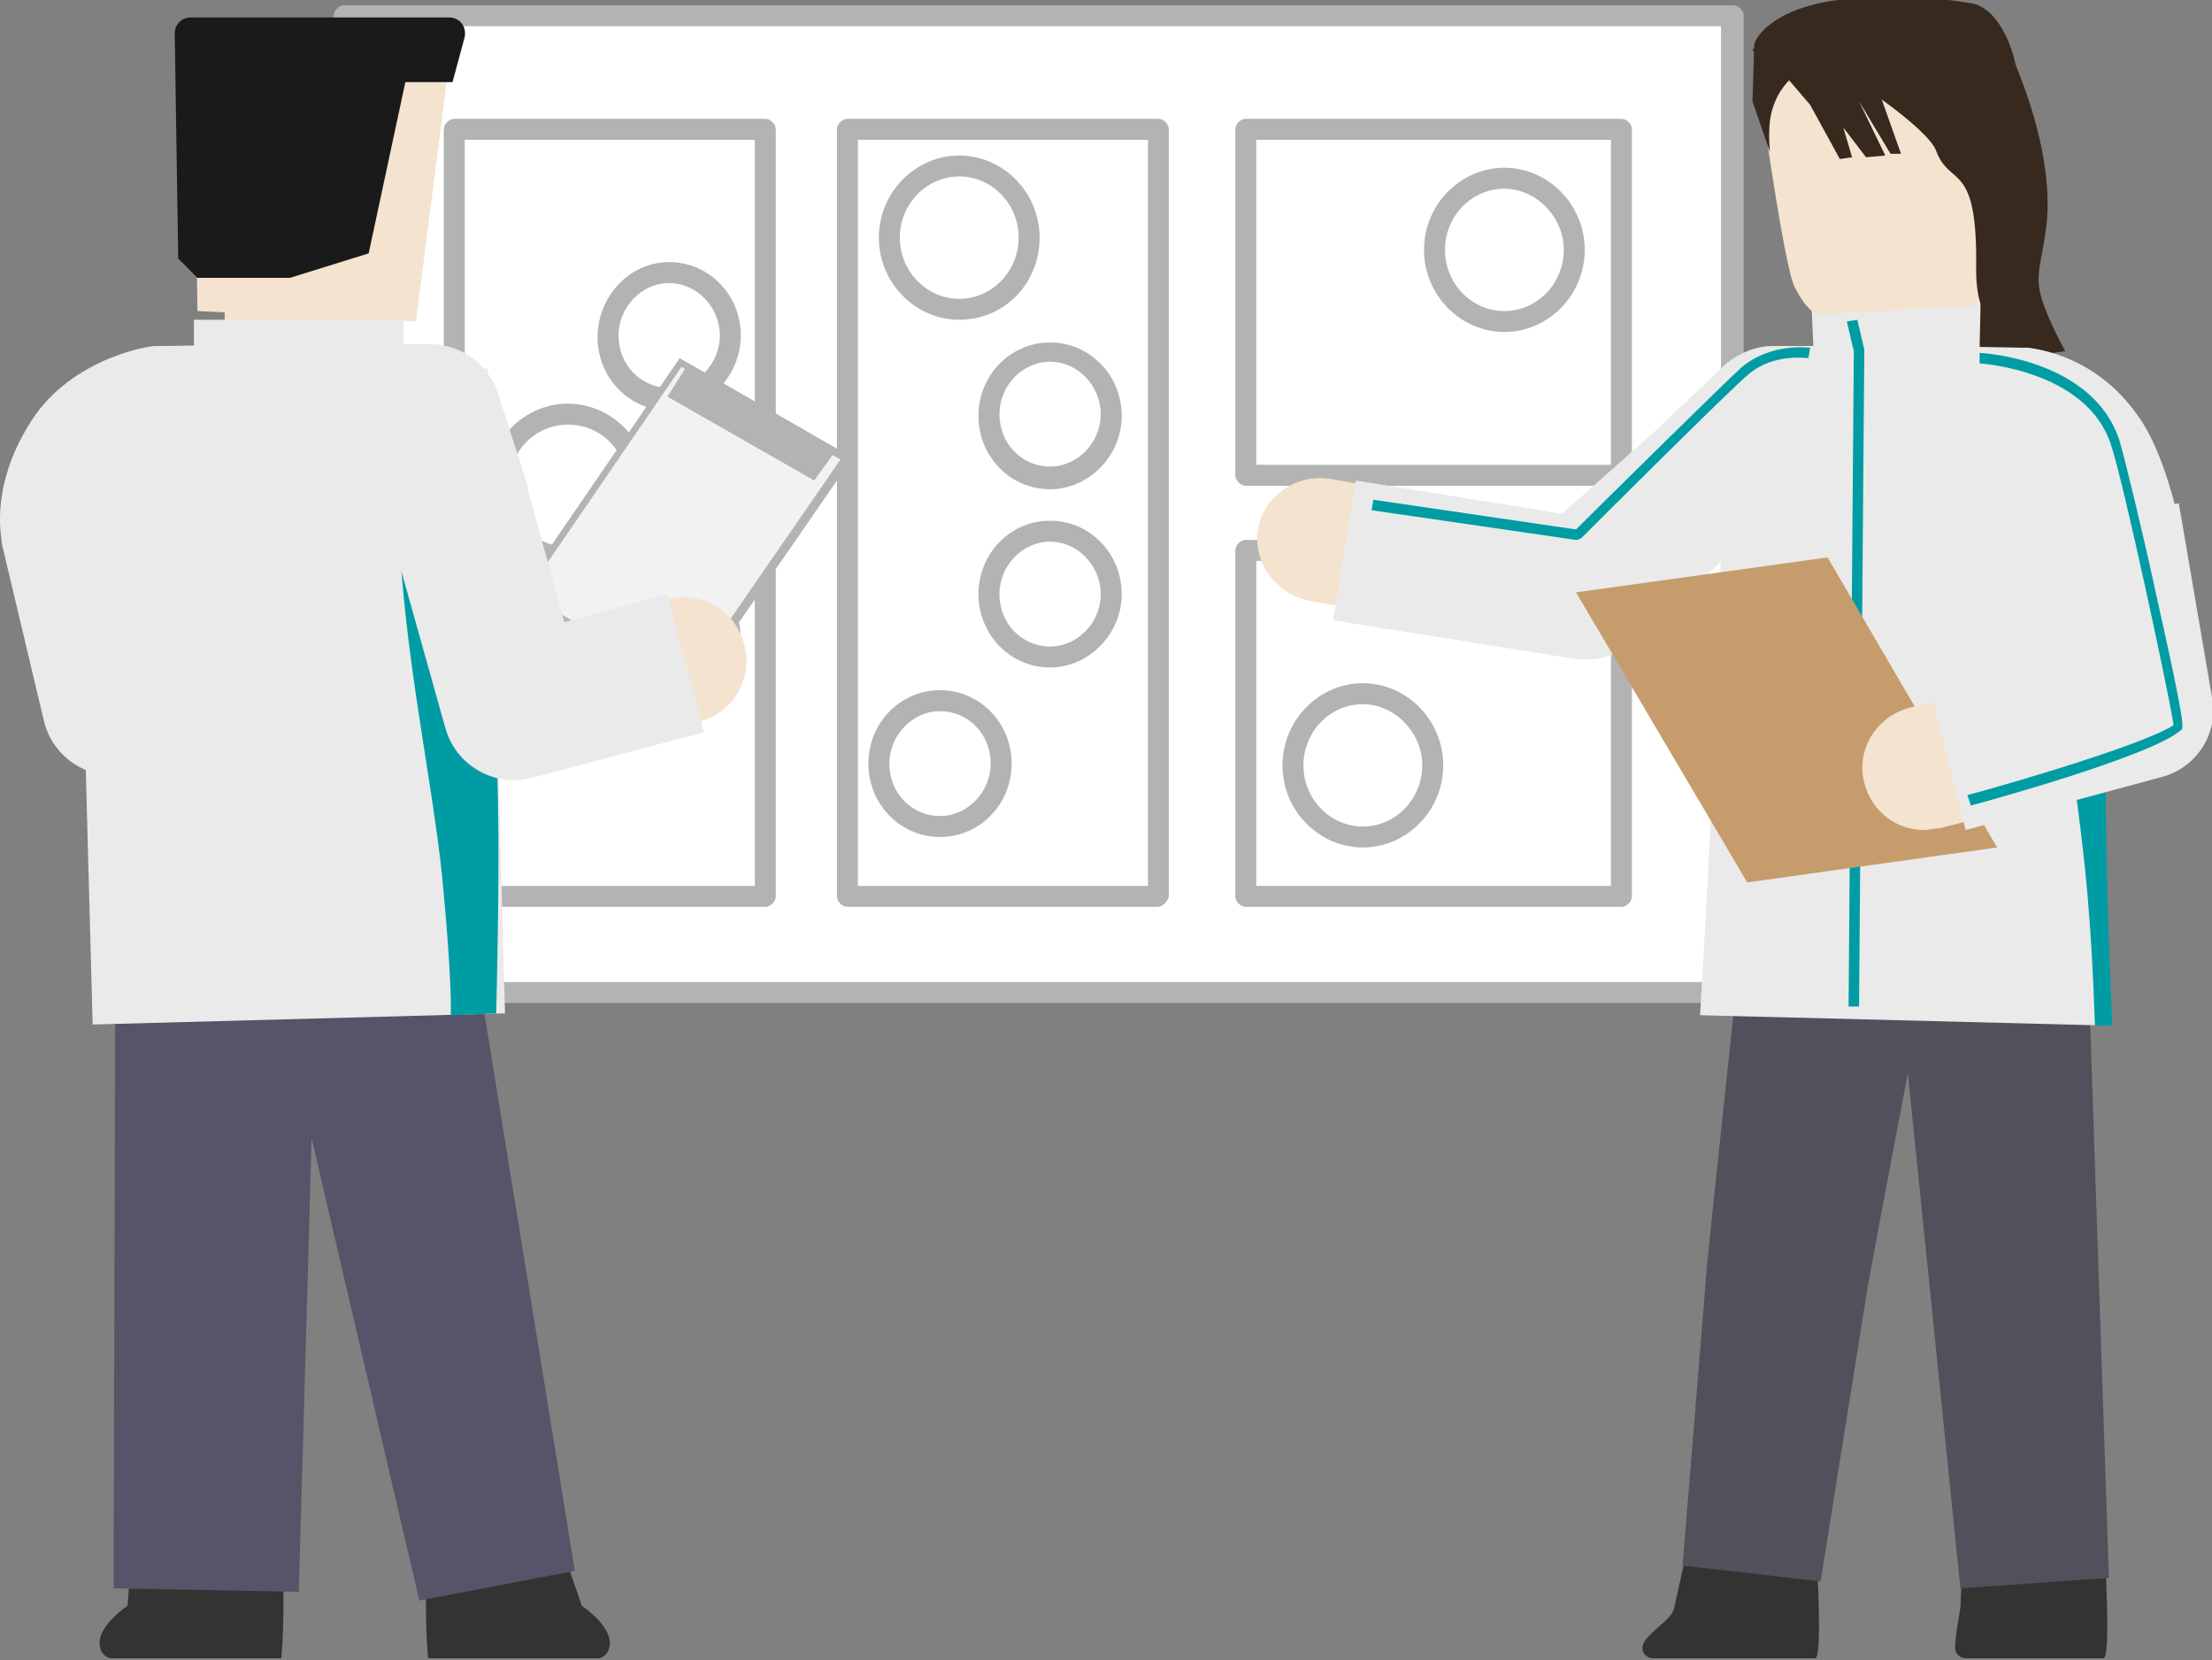 <?xml version="1.0" encoding="utf-8"?>
<!-- Generator: Adobe Illustrator 27.2.0, SVG Export Plug-In . SVG Version: 6.00 Build 0)  -->
<svg version="1.1" id="レイヤー_1" xmlns="http://www.w3.org/2000/svg" xmlns:xlink="http://www.w3.org/1999/xlink" x="0px"
	 y="0px" width="126.6px" height="95px" viewBox="0 0 126.6 95" style="enable-background:new 0 0 126.6 95;" xml:space="preserve">
<rect x="0" y="0" width="126.6" height="95" fill="#808080" stroke="none"/>
<style type="text/css">
	.st0{fill:#FFFFFF;}
	.st1{fill:#B3B3B3;}
	.st2{fill:#38291E;}
	.st3{fill:#333333;}
	.st4{fill:#51505B;}
	.st5{fill:#EAEAEA;}
	.st6{fill:#009CA4;}
	.st7{fill:#F4E3CE;}
	.st8{fill:#C69C6D;}
	.st9{fill:#F2F2F2;}
	.st10{fill:#555468;}
	.st11{fill:#1A1A1A;}
</style>
<g>
	<g>
		<g>
			<rect x="19.7" y="0.9" class="st0" width="79.5" height="55.9"/>
			<path class="st1" d="M99.1,57.4H19.7c-0.3,0-0.6-0.3-0.6-0.6V0.9c0-0.3,0.3-0.6,0.6-0.6h79.5c0.3,0,0.6,0.3,0.6,0.6v55.9
				C99.7,57.2,99.5,57.4,99.1,57.4z M20.3,56.2h78.2V1.5H20.3V56.2z"/>
		</g>
		<g>
			<rect x="26" y="7.4" class="st0" width="17.8" height="43.9"/>
			<path class="st1" d="M43.8,51.9H26c-0.3,0-0.6-0.3-0.6-0.6V7.4c0-0.3,0.3-0.6,0.6-0.6h17.8c0.3,0,0.6,0.3,0.6,0.6v43.9
				C44.4,51.6,44.1,51.9,43.8,51.9z M26.6,50.7h16.6V8H26.6V50.7z"/>
		</g>
		<g>
			<rect x="48.5" y="7.4" class="st0" width="17.8" height="43.9"/>
			<path class="st1" d="M66.2,51.9H48.5c-0.3,0-0.6-0.3-0.6-0.6V7.4c0-0.3,0.3-0.6,0.6-0.6h17.8c0.3,0,0.6,0.3,0.6,0.6v43.9
				C66.8,51.6,66.6,51.9,66.2,51.9z M49.1,50.7h16.6V8H49.1V50.7z"/>
		</g>
		<g>
			<rect x="71.3" y="31.5" class="st0" width="21.5" height="19.8"/>
			<path class="st1" d="M92.8,51.9H71.3c-0.3,0-0.6-0.3-0.6-0.6V31.5c0-0.3,0.3-0.6,0.6-0.6h21.5c0.3,0,0.6,0.3,0.6,0.6v19.8
				C93.4,51.6,93.1,51.9,92.8,51.9z M71.9,50.7h20.3V32.1H71.9V50.7z"/>
		</g>
		<g>
			<rect x="71.3" y="7.4" class="st0" width="21.5" height="19.8"/>
			<path class="st1" d="M92.8,27.8H71.3c-0.3,0-0.6-0.3-0.6-0.6V7.4c0-0.3,0.3-0.6,0.6-0.6h21.5c0.3,0,0.6,0.3,0.6,0.6v19.8
				C93.4,27.5,93.1,27.8,92.8,27.8z M71.9,26.6h20.3V8H71.9V26.6z"/>
		</g>
		<g>
			<path class="st1" d="M38.3,23.5c-2.3,0-4.1-1.9-4.1-4.2S36,15,38.3,15c2.3,0,4.1,1.9,4.1,4.2S40.5,23.5,38.3,23.5z M38.3,16.2
				c-1.6,0-2.9,1.4-2.9,3c0,1.7,1.3,3,2.9,3s2.9-1.4,2.9-3C41.2,17.6,39.9,16.2,38.3,16.2z"/>
		</g>
		<g>
			<path class="st1" d="M38.3,40.8c-2.3,0-4.1-1.9-4.1-4.2s1.8-4.2,4.1-4.2c2.3,0,4.1,1.9,4.1,4.2S40.5,40.8,38.3,40.8z M38.3,33.6
				c-1.6,0-2.9,1.4-2.9,3c0,1.7,1.3,3,2.9,3s2.9-1.4,2.9-3C41.2,34.9,39.9,33.6,38.3,33.6z"/>
		</g>
		<g>
			<path class="st1" d="M32.5,32.5c-2.5,0-4.6-2.1-4.6-4.7c0-2.6,2.1-4.7,4.6-4.7c2.5,0,4.6,2.1,4.6,4.7
				C37.1,30.4,35,32.5,32.5,32.5z M32.5,24.3c-1.9,0-3.4,1.6-3.4,3.5c0,1.9,1.5,3.5,3.4,3.5c1.9,0,3.4-1.6,3.4-3.5
				C35.9,25.8,34.4,24.3,32.5,24.3z"/>
		</g>
		<g>
			<path class="st1" d="M86.1,19c-2.5,0-4.6-2.1-4.6-4.7s2.1-4.7,4.6-4.7s4.6,2.1,4.6,4.7S88.6,19,86.1,19z M86.1,10.8
				c-1.9,0-3.4,1.6-3.4,3.5s1.5,3.5,3.4,3.5c1.9,0,3.4-1.6,3.4-3.5S87.9,10.8,86.1,10.8z"/>
		</g>
		<g>
			<path class="st1" d="M78,48.5c-2.5,0-4.6-2.1-4.6-4.7c0-2.6,2.1-4.7,4.6-4.7s4.6,2.1,4.6,4.7C82.6,46.4,80.5,48.5,78,48.5z
				 M78,40.3c-1.9,0-3.4,1.6-3.4,3.5c0,1.9,1.5,3.5,3.4,3.5c1.9,0,3.4-1.6,3.4-3.5C81.4,41.9,79.8,40.3,78,40.3z"/>
		</g>
		<g>
			<path class="st1" d="M60.1,28c-2.3,0-4.1-1.9-4.1-4.2s1.8-4.2,4.1-4.2c2.3,0,4.1,1.9,4.1,4.2S62.3,28,60.1,28z M60.1,20.7
				c-1.6,0-2.9,1.4-2.9,3c0,1.7,1.3,3,2.9,3s2.9-1.4,2.9-3C63,22.1,61.7,20.7,60.1,20.7z"/>
		</g>
		<g>
			<path class="st1" d="M60.1,38.2c-2.3,0-4.1-1.9-4.1-4.2s1.8-4.2,4.1-4.2c2.3,0,4.1,1.9,4.1,4.2S62.3,38.2,60.1,38.2z M60.1,31
				c-1.6,0-2.9,1.4-2.9,3c0,1.7,1.3,3,2.9,3s2.9-1.4,2.9-3C63,32.4,61.7,31,60.1,31z"/>
		</g>
		<g>
			<path class="st1" d="M53.8,47.9c-2.3,0-4.1-1.9-4.1-4.2s1.8-4.2,4.1-4.2c2.3,0,4.1,1.9,4.1,4.2S56.1,47.9,53.8,47.9z M53.8,40.7
				c-1.6,0-2.9,1.4-2.9,3c0,1.7,1.3,3,2.9,3s2.9-1.4,2.9-3C56.7,42,55.4,40.7,53.8,40.7z"/>
		</g>
		<g>
			<path class="st1" d="M54.9,18.3c-2.5,0-4.6-2.1-4.6-4.7s2.1-4.7,4.6-4.7c2.5,0,4.6,2.1,4.6,4.7S57.5,18.3,54.9,18.3z M54.9,10.1
				c-1.9,0-3.4,1.6-3.4,3.5s1.5,3.5,3.4,3.5c1.9,0,3.4-1.6,3.4-3.5S56.8,10.1,54.9,10.1z"/>
		</g>
	</g>
	<g>
		<g>
			<path class="st2" d="M118.2,20.1c0,0-1.1-2-1.4-3.2c-0.3-1.2,0-1.7,0.3-3.8c0.7-5.2-2.8-11.7-2.8-11.7l-14,1.4
				c0,0,2.9,8.1,4.8,13.1c1.5,3.9,1.8,2.8,2.4,4C110,21.3,118.2,20.1,118.2,20.1z"/>
		</g>
		<g>
			<path class="st3" d="M104,89.6c0,0,0.3,5.2-0.1,5.3l-9.4,0c0,0-0.5-0.1-0.5-0.6c0-0.7,1.6-1.5,1.8-2.2l0.6-2.7L104,89.6z"/>
		</g>
		<g>
			<path class="st3" d="M120.5,89.6c0,0,0.3,5.2-0.1,5.3h-8c0,0-0.5-0.1-0.5-0.6c0-0.7,0.2-1.6,0.3-2.3l0.1-2.4L120.5,89.6z"/>
		</g>
		<g>
			<path class="st4" d="M110.1,56.8c-1,5-2.3,11.9-3.2,16.8c0,0-2.7,16.9-2.7,16.9l-7.9-0.9l1.4-17.2c0.5-5,1.3-12.2,1.8-17.2
				C99.3,55.2,110.1,56.8,110.1,56.8L110.1,56.8z"/>
		</g>
		<g>
			<polygon class="st4" points="112.2,90.9 108.6,55.6 119.5,54.8 120.7,90.3 112.2,90.9 			"/>
		</g>
		<g>
			<path class="st5" d="M97.3,58.1c0.6-10,1.1-20.8,1.3-30.8c0,0,0-2.2,0-2.2c0-0.7,0.1-1.5-0.4-2.2l23.6,0.6
				c-0.6,1.2-0.6,3.1-0.8,4.4c-1.1,7.3-1,14.6-0.8,22c0.1,2.9,0.1,5.9,0.7,8.8L97.3,58.1L97.3,58.1z"/>
		</g>
		<g>
			<path class="st6" d="M120.8,33.8l-1.2-5.8c0,0-0.8,3.5-1.1,10.3c-0.3,6.9,1,7.8,1.4,20.4l1,0C120.9,58.7,120.1,43.5,120.8,33.8z"
				/>
		</g>
		<g>
			<path class="st7" d="M122.8,44.2c-1.7,0-3.2-1.2-3.5-2.9l-2-10.8l-0.9-2.3l-1.2-0.9l-4.6-0.1l-7.4,0l-2.8,3
				c-0.1,0.1-0.2,0.2-0.3,0.3l-6.9,5.8c-0.8,0.7-1.9,1-2.9,0.8l-15.3-2.7C73,34,71.7,32.2,72,30.3c0.3-1.9,2.2-3.2,4.1-2.9l13.7,2.4
				l5.5-4.6l3.7-4c0.7-0.7,1.6-1.1,2.6-1.1c0,0,0,0,0,0l8.9,0l5.9,0.1c0.8,0,1.6,0.3,2.2,0.8l2.8,2.3c0.5,0.4,0.8,0.9,1.1,1.4
				l1.4,3.5c0.1,0.2,0.2,0.4,0.2,0.7l2.1,11.1c0.4,1.9-0.9,3.8-2.8,4.2C123.2,44.2,123,44.2,122.8,44.2z"/>
		</g>
		<g>
			<path class="st5" d="M118.6,41.4l-1.8-10.6c-0.3-1-0.7-2.1-0.9-2.4c-0.2-0.3-0.4-0.4-0.5-0.5l-4.9-0.1l-7.3,0l-2.9,2.7
				c0,0-0.1,0.1-0.1,0.1l-6.7,6.1c-0.9,0.8-2.1,1.2-3.4,1l-13.8-2.2l1.3-8l11.8,1.9l5.3-4.7l4-3.8c0.8-0.7,1.8-1.1,2.8-1.1
				c0,0,0,0,0,0l8.9,0l5.4,0.1c0.1,0,0.2,0,0.3,0c0.6,0.1,4,0.5,6.4,4.1c1.1,1.6,1.8,4.2,2,5c0,0.1,0.1,0.2,0.1,0.3l1.8,10.8
				L118.6,41.4z M115.3,27.8L115.3,27.8L115.3,27.8z"/>
		</g>
		<g>
			<polygon class="st5" points="103.6,15.7 103.8,20.2 113.3,19.9 113.4,15.3 			"/>
		</g>
		<g>
			<path class="st6" d="M106.4,57.6l-0.6,0l0.3-37.5l-0.4-1.7l0.6-0.1l0.4,1.7c0,0,0,0.1,0,0.1L106.4,57.6z"/>
		</g>
		<g>
			<polygon class="st8" points="114.3,48.5 100,50.5 90.2,33.9 104.6,31.9 			"/>
		</g>
		<g>
			<path class="st7" d="M110.1,47.5c-1.6,0-3-1.1-3.4-2.7c-0.5-1.9,0.7-3.8,2.6-4.3l12.7-3.2c1.9-0.5,3.8,0.7,4.3,2.6
				s-0.7,3.8-2.6,4.3L111,47.4C110.7,47.4,110.4,47.5,110.1,47.5z"/>
		</g>
		<g>
			<path class="st5" d="M112.5,47.5l-2-7.9l7.5-2l-1.3-7.4l8-1.4l1.9,11.1c0.4,2.1-0.9,4.1-3,4.6L112.5,47.5z"/>
		</g>
		<g>
			<path class="st6" d="M112.8,46.1l-0.2-0.6c0.1,0,9.8-2.7,11.8-4c-0.2-1.5-2.9-14.1-3.6-16.1c-1.4-4.2-7.4-4.6-7.5-4.6l0-0.6
				c0.3,0,6.5,0.4,8,5c0.3,1,1.3,5.1,2.1,8.8c1.7,7.6,1.6,7.7,1.4,7.8C123.1,43.3,113.2,46,112.8,46.1z"/>
		</g>
		<g>
			<path class="st6" d="M90.2,30.9C90.2,30.9,90.2,30.9,90.2,30.9l-11.7-1.7l0.1-0.6l11.6,1.7c1-1,8.7-8.6,9.5-9.3
				c1.7-1.4,3.8-1.1,3.9-1.1l-0.1,0.6c0,0-2-0.3-3.4,0.9c-0.9,0.7-9.5,9.3-9.6,9.4C90.3,30.9,90.3,30.9,90.2,30.9z"/>
		</g>
		<g>
			<path class="st7" d="M112.9,17.5l-8.9,0.5c0,0-0.6-0.2-1.3-1.6c-0.7-1.5-2.3-13.5-2.3-13.5L115,2.7c0,0-0.3,11.6-0.9,13.1
				S112.9,17.5,112.9,17.5z"/>
		</g>
		<g>
			<path class="st2" d="M101.3,8.7c0,0-0.1-0.9,0-1.8c0.2-1.5,1.1-2.3,1.1-2.3l1.2,1.4l1.7,3.1L106,9l-0.5-1.7l1.3,1.7l1.1-0.1
				l-1.5-3.1l1.8,3l0.6,0l-1.1-3.1c0,0,2.7,1.9,3.1,2.9c0.8,2.2,2.4,0.5,2.3,6.8c0,3.7,1.8,3.3,1.8,3.3l0-3.9l0.6-3.6l-0.1-6.9
				c0.1-0.6-0.7-3.7-2.5-4.1c-1.8-0.3-2.6-0.3-2.6-0.3s-2.4-0.1-3.9,0c-4.6,0.2-6,2.2-6,2.7l-0.1,3.2L101.3,8.7z"/>
		</g>
	</g>
	<g>
		<g>
			<g>
				<polygon class="st1" points="39.2,40.1 29.3,34.5 38.9,20.5 48.8,26.2 				"/>
			</g>
			<g>
				<polygon class="st9" points="39.2,39.2 30.1,34 39,21 48.1,26.3 				"/>
			</g>
			<g>
				<polygon class="st1" points="46.6,27.5 38.2,22.7 39.4,20.8 47.9,25.7 				"/>
			</g>
		</g>
		<g>
			<g>
				<path class="st3" d="M16.2,89.6c0,0,0.1,3.2-0.1,5.3H6.3c0,0-0.6-0.1-0.6-0.9s1-1.7,1.6-2.1l0.2-2.6L16.2,89.6z"/>
			</g>
			<g>
				<path class="st3" d="M24.4,89.6c0,0-0.1,3.2,0.1,5.3h9.8c0,0,0.6-0.1,0.6-0.9s-1-1.7-1.6-2.1l-0.9-2.6L24.4,89.6z"/>
			</g>
			<g>
				<polygon class="st10" points="27.3,55.4 32.9,89.9 24,91.6 16.1,57.7 27.3,55.4 				"/>
			</g>
			<g>
				<polygon class="st10" points="6.5,90.9 6.6,55.7 18.1,55.8 17.1,91.1 6.5,90.9 				"/>
			</g>
			<g>
				
					<rect x="4.8" y="21.4" transform="matrix(1 -2.705216e-02 2.705216e-02 1 -1.074 0.463)" class="st5" width="23.6" height="36.9"/>
			</g>
			<g>
				<path class="st6" d="M25.6,32.9l2.7-5.4c0,0-0.1,3.5,0,10.2c0.1,6.9,0.4,7.6,0.1,20.3l-2.6,0.1c0,0,0.1-1.8-0.5-8
					c-0.6-5.7-2.2-12.7-2.5-20.3C23.6,31.3,24.9,32.8,25.6,32.9z"/>
			</g>
			<g>
				<path class="st7" d="M14.9,46.3c-0.3,0-0.7,0-1-0.1l-8.7-2.4C4,43.4,3,42.4,2.7,41.1L0.2,30.8c-0.2-0.7-0.1-1.4,0.1-2.1l1.3-3.6
					c0.2-0.5,0.5-1,1-1.4l2.5-2.3c0.6-0.6,1.4-0.9,2.2-0.9l8-0.4c0.1,0,0.1,0,0.2,0l8.9,0c0,0,0,0,0,0c1.6,0,3,1,3.5,2.5l1.7,5.3
					c0,0,0,0.1,0,0.1l2.2,8l6.4-1.7c1.9-0.5,3.9,0.6,4.4,2.6c0.5,1.9-0.6,3.9-2.6,4.4L30.4,44c-1.9,0.5-3.9-0.6-4.4-2.5L22.8,30
					l-0.9-2.7l-6.2,0l-6.6,0.4l-0.9,0.8l-0.6,1.7l1.7,7.2l6.6,1.9c1.9,0.5,3.1,2.5,2.5,4.5C17.9,45.3,16.5,46.3,14.9,46.3z"/>
			</g>
			<g>
				<path class="st5" d="M18.3,47.9l-13-3.7c-1.4-0.4-2.5-1.6-2.8-3L0.1,31.1c0,0,0-0.1,0-0.1c-0.1-0.7-0.5-3.3,1.5-6.6
					c2.2-3.8,6.8-4.6,7.3-4.6c0.2,0,0.3,0,0.5,0l6.2-0.1l9,0c0,0,0,0,0,0c1.8,0,3.3,1.1,3.9,2.8l1.7,5.3c0,0.1,0,0.1,0,0.2l2.1,7.6
					l5.9-1.6l2.1,7.9l-9.8,2.6c-2.2,0.6-4.4-0.7-5-2.8l-3.2-11.4l-0.8-2.4l-6,0l-5.8,0.1c-0.5,0.1-1.1,0.4-1.3,0.6
					c-0.3,0.6-0.4,1-0.5,1.2L9.8,37l10.7,3.1L18.3,47.9z M8.1,29.4l0,0.1C8.1,29.5,8.1,29.4,8.1,29.4z M8.1,29.4
					c0.1,0.1,0-0.2,0-0.2c0,0,0,0,0,0L8.1,29.4z M8.1,29.4L8.1,29.4z"/>
			</g>
			<g>
				<polygon class="st7" points="22.5,15.6 22.4,20.1 12.9,19.9 12.8,15.3 				"/>
			</g>
			<g>
				<polygon class="st7" points="25.9,2.1 23.8,18.4 11.3,17.8 11.1,1.9 				"/>
			</g>
			<g>
				<path class="st11" d="M25.9,4.7l-2.7,0l-2.1,9.8l-4.5,1.4h-5.3l-1.1-1.1L10,1.9c0-0.5,0.4-0.9,0.9-0.9L25.7,1
					c0.6,0,1,0.5,0.9,1.1L25.9,4.7z"/>
			</g>
			<g>
				<rect x="11.1" y="18.3" class="st5" width="12" height="2.7"/>
			</g>
		</g>
	</g>
</g>
</svg>
